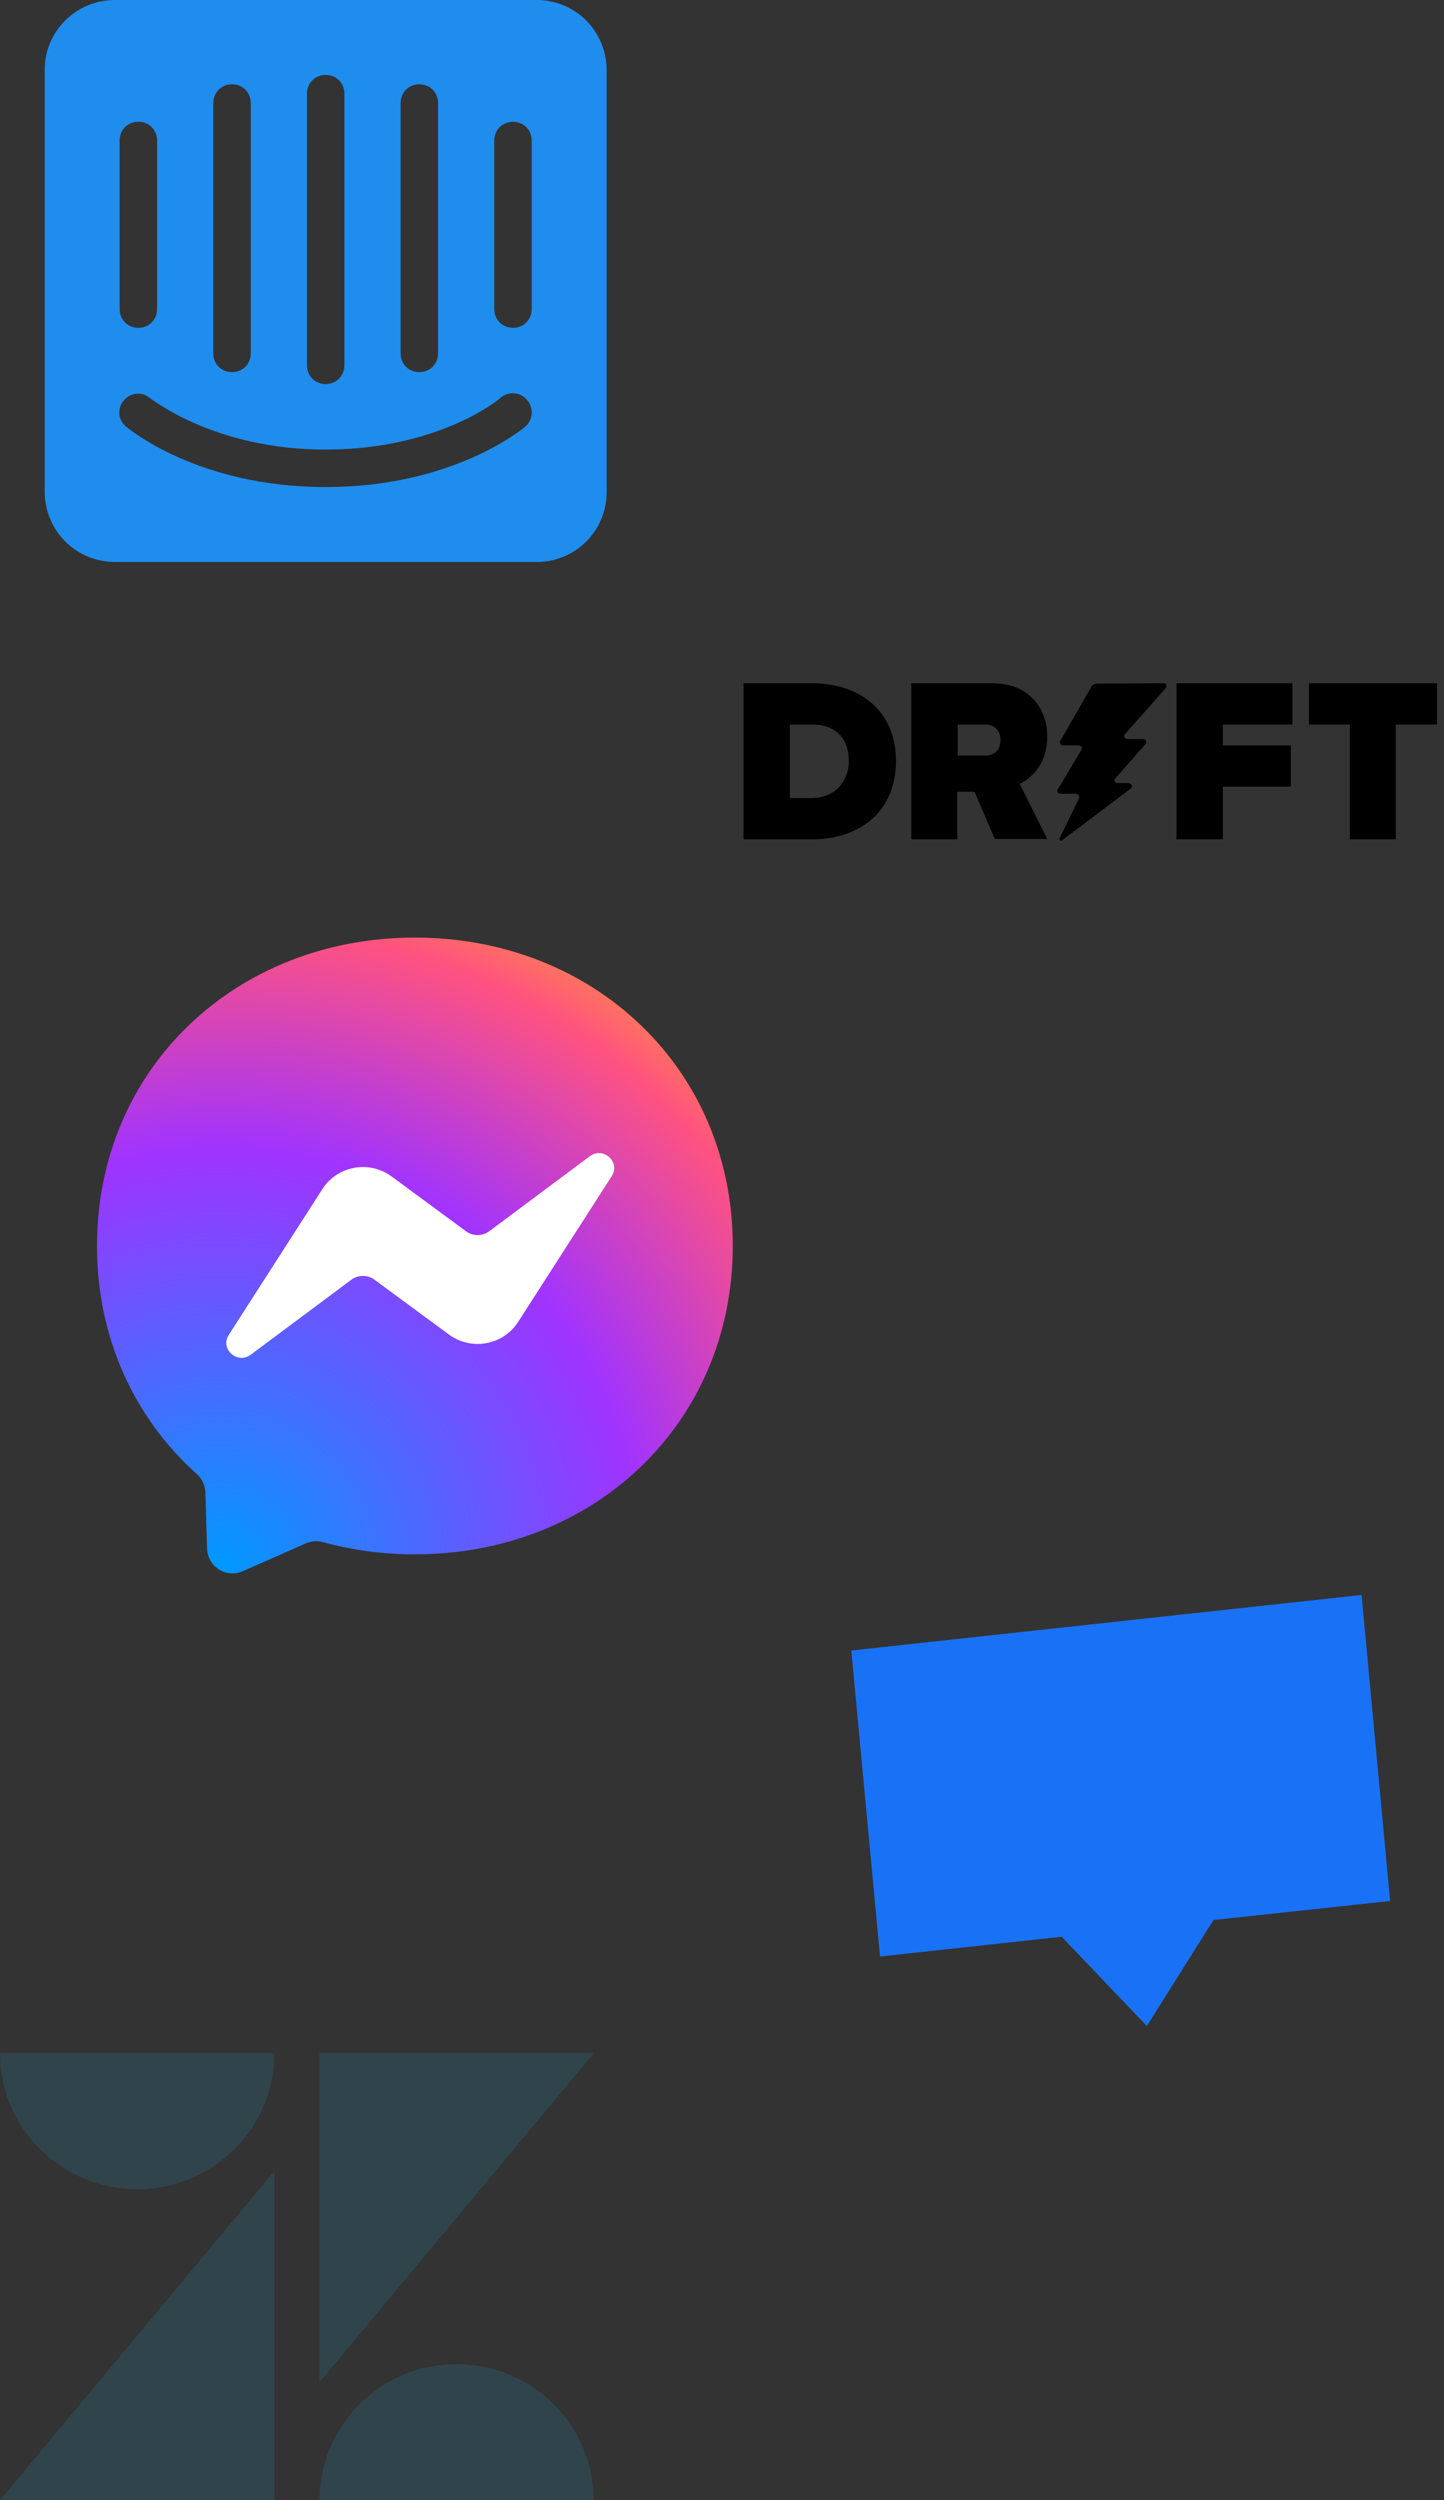 <?xml version="1.0" encoding="utf-8"?>
<svg xmlns="http://www.w3.org/2000/svg" width="134" height="232" viewBox="0 0 134 232" fill="none">
<rect x="0" y="0" width="134" height="232" fill="#333333" stroke="none"/>
<path fill-rule="evenodd" clip-rule="evenodd" d="M98.518 179.714L106.425 188L112.607 178.164L129 176.396L126.353 148L79 153.154L81.664 181.549L98.518 179.714Z" fill="#1972F5"/>
<path fill-rule="evenodd" clip-rule="evenodd" d="M38.5 87C21.882 87 9 99.173 9 115.615C9 124.215 12.525 131.647 18.265 136.78C18.747 137.211 19.037 137.816 19.057 138.462L19.218 143.71C19.269 145.384 20.998 146.473 22.53 145.797L28.385 143.212C28.881 142.993 29.438 142.952 29.961 143.096C32.651 143.836 35.515 144.23 38.5 144.23C55.118 144.23 68 132.057 68 115.615C68 99.173 55.118 87 38.5 87Z" fill="url(#paint0_radial)"/>
<path fill-rule="evenodd" clip-rule="evenodd" d="M21.229 123.872L29.922 110.329C31.305 108.174 34.266 107.638 36.341 109.166L43.255 114.258C43.89 114.725 44.763 114.722 45.394 114.252L54.732 107.293C55.979 106.364 57.606 107.829 56.772 109.128L48.078 122.672C46.695 124.826 43.734 125.363 41.659 123.834L34.745 118.742C34.11 118.275 33.237 118.278 32.606 118.748L23.267 125.707C22.021 126.636 20.394 125.171 21.229 123.872Z" fill="white"/>
<path d="M92.333 77.883L90.437 73.469H88.833V77.883H84.567V63.402H92.114C95.432 63.402 97.182 65.664 97.182 68.363C97.182 70.843 95.76 72.193 94.63 72.74L97.182 77.846H92.333V77.883ZM92.844 68.655C92.844 67.67 92.151 67.232 91.458 67.232H88.87V70.114H91.458C92.187 70.114 92.844 69.676 92.844 68.655Z" fill="black"/>
<path d="M109.177 77.883V63.402H119.932V67.232H113.479V69.165H119.786V72.995H113.479V77.883H109.177Z" fill="black"/>
<path d="M69 77.883V63.402H75.344C79.828 63.402 83.146 65.992 83.146 70.624C83.146 75.256 79.828 77.883 75.38 77.883H69V77.883ZM78.771 70.624C78.771 68.655 77.677 67.232 75.38 67.232H73.302V74.053H75.344C77.495 74.053 78.771 72.448 78.771 70.624Z" fill="black"/>
<path d="M125.258 77.883V67.232H121.466V63.402H133.351V67.232H129.523V77.883H125.258Z" fill="black"/>
<path d="M107.83 63.402C107.903 63.402 107.939 63.402 108.012 63.402C108.231 63.439 108.304 63.658 108.195 63.804C108.158 63.84 108.158 63.877 108.122 63.913L104.476 68.035C104.476 68.035 104.403 68.108 104.366 68.144C104.221 68.326 104.366 68.545 104.622 68.582C104.658 68.582 104.731 68.582 104.731 68.582H105.971C105.971 68.582 106.043 68.582 106.08 68.582C106.335 68.618 106.445 68.837 106.335 69.019C106.299 69.056 106.226 69.129 106.226 69.129L103.564 72.156C103.528 72.193 103.491 72.229 103.455 72.266C103.345 72.448 103.491 72.667 103.71 72.667C103.783 72.667 104.622 72.667 104.694 72.667C104.84 72.667 104.95 72.74 105.023 72.849C105.059 72.959 105.059 73.068 104.95 73.141C104.913 73.177 104.877 73.214 104.877 73.214L98.679 77.883C98.679 77.883 98.606 77.956 98.569 77.992C98.496 78.028 98.424 78.028 98.387 77.992C98.351 77.956 98.314 77.883 98.314 77.846C98.314 77.81 98.351 77.737 98.351 77.737L100.064 74.235L100.101 74.126C100.21 73.907 100.101 73.688 99.845 73.652C99.809 73.652 99.736 73.652 99.736 73.652H98.533C98.496 73.652 98.424 73.652 98.387 73.652C98.168 73.615 98.059 73.433 98.132 73.287C98.168 73.25 98.205 73.177 98.205 73.177L100.319 69.639C100.319 69.639 100.356 69.603 100.356 69.567C100.465 69.348 100.319 69.165 100.064 69.165C99.955 69.165 99.736 69.165 99.736 69.165C99.736 69.165 99.153 69.165 98.788 69.165H98.679C98.496 69.165 98.387 69.056 98.351 68.91C98.351 68.837 98.351 68.764 98.424 68.691L99.08 67.56L101.231 63.804L101.267 63.731C101.377 63.548 101.559 63.439 101.814 63.439L107.83 63.402Z" fill="black"/>
<path d="M49.807 0H10.696C7.046 0 4.148 2.897 4.148 6.49V45.601C4.148 49.251 7.046 52.148 10.696 52.148H49.807C53.4 52.148 56.297 49.251 56.297 45.659V6.547C56.297 2.897 53.4 0 49.807 0ZM37.176 9.56C37.176 8.575 37.929 7.822 38.914 7.822C39.899 7.822 40.652 8.575 40.652 9.56V32.795C40.652 33.78 39.899 34.534 38.914 34.534C37.929 34.534 37.176 33.78 37.176 32.795V9.56ZM28.484 8.691C28.484 7.706 29.238 6.953 30.223 6.953C31.207 6.953 31.961 7.706 31.961 8.691V33.896C31.961 34.881 31.207 35.635 30.223 35.635C29.238 35.635 28.484 34.881 28.484 33.896V8.691ZM19.793 9.56C19.793 8.575 20.546 7.822 21.531 7.822C22.516 7.822 23.269 8.575 23.269 9.56V32.795C23.269 33.78 22.516 34.534 21.531 34.534C20.546 34.534 19.793 33.78 19.793 32.795V9.56ZM11.101 13.037C11.101 12.052 11.855 11.299 12.84 11.299C13.825 11.299 14.578 12.052 14.578 13.037V28.681C14.578 29.666 13.825 30.42 12.84 30.42C11.855 30.42 11.101 29.666 11.101 28.681V13.037ZM48.764 39.575C48.474 39.806 42.043 45.195 30.223 45.195C18.402 45.195 11.971 39.806 11.681 39.575C10.928 38.937 10.87 37.836 11.507 37.141C12.145 36.388 13.245 36.33 13.941 36.967C14.057 36.967 19.793 41.718 30.223 41.718C40.768 41.718 46.446 36.967 46.446 36.909C47.2 36.272 48.3 36.388 48.88 37.083C49.575 37.836 49.459 38.937 48.764 39.575ZM49.343 28.681C49.343 29.666 48.59 30.42 47.605 30.42C46.62 30.42 45.867 29.666 45.867 28.681V13.037C45.867 12.052 46.62 11.299 47.605 11.299C48.59 11.299 49.343 12.052 49.343 13.037V28.681Z" fill="#1F8DED"/>
<path d="M25.459 232V201.47L0 232H25.459Z" fill="#30444C"/>
<path d="M12.743 203.147C19.768 203.147 25.459 197.495 25.459 190.519H0C0 197.495 5.718 203.147 12.743 203.147Z" fill="#30444C"/>
<path d="M42.368 219.372C35.343 219.372 29.652 225.023 29.652 232H55.084C55.084 225.023 49.393 219.372 42.368 219.372Z" fill="#30444C"/>
<path d="M29.652 190.519V221.048L55.111 190.519H29.652Z" fill="#30444C"/>
<defs>
<radialGradient id="paint0_radial" cx="0" cy="0" r="1" gradientUnits="userSpaceOnUse" gradientTransform="translate(20.356 145.684) scale(64.286)">
<stop stop-color="#0099FF"/>
<stop offset="0.61" stop-color="#A033FF"/>
<stop offset="0.935" stop-color="#FF5280"/>
<stop offset="1" stop-color="#FF7061"/>
</radialGradient>
</defs>
</svg>